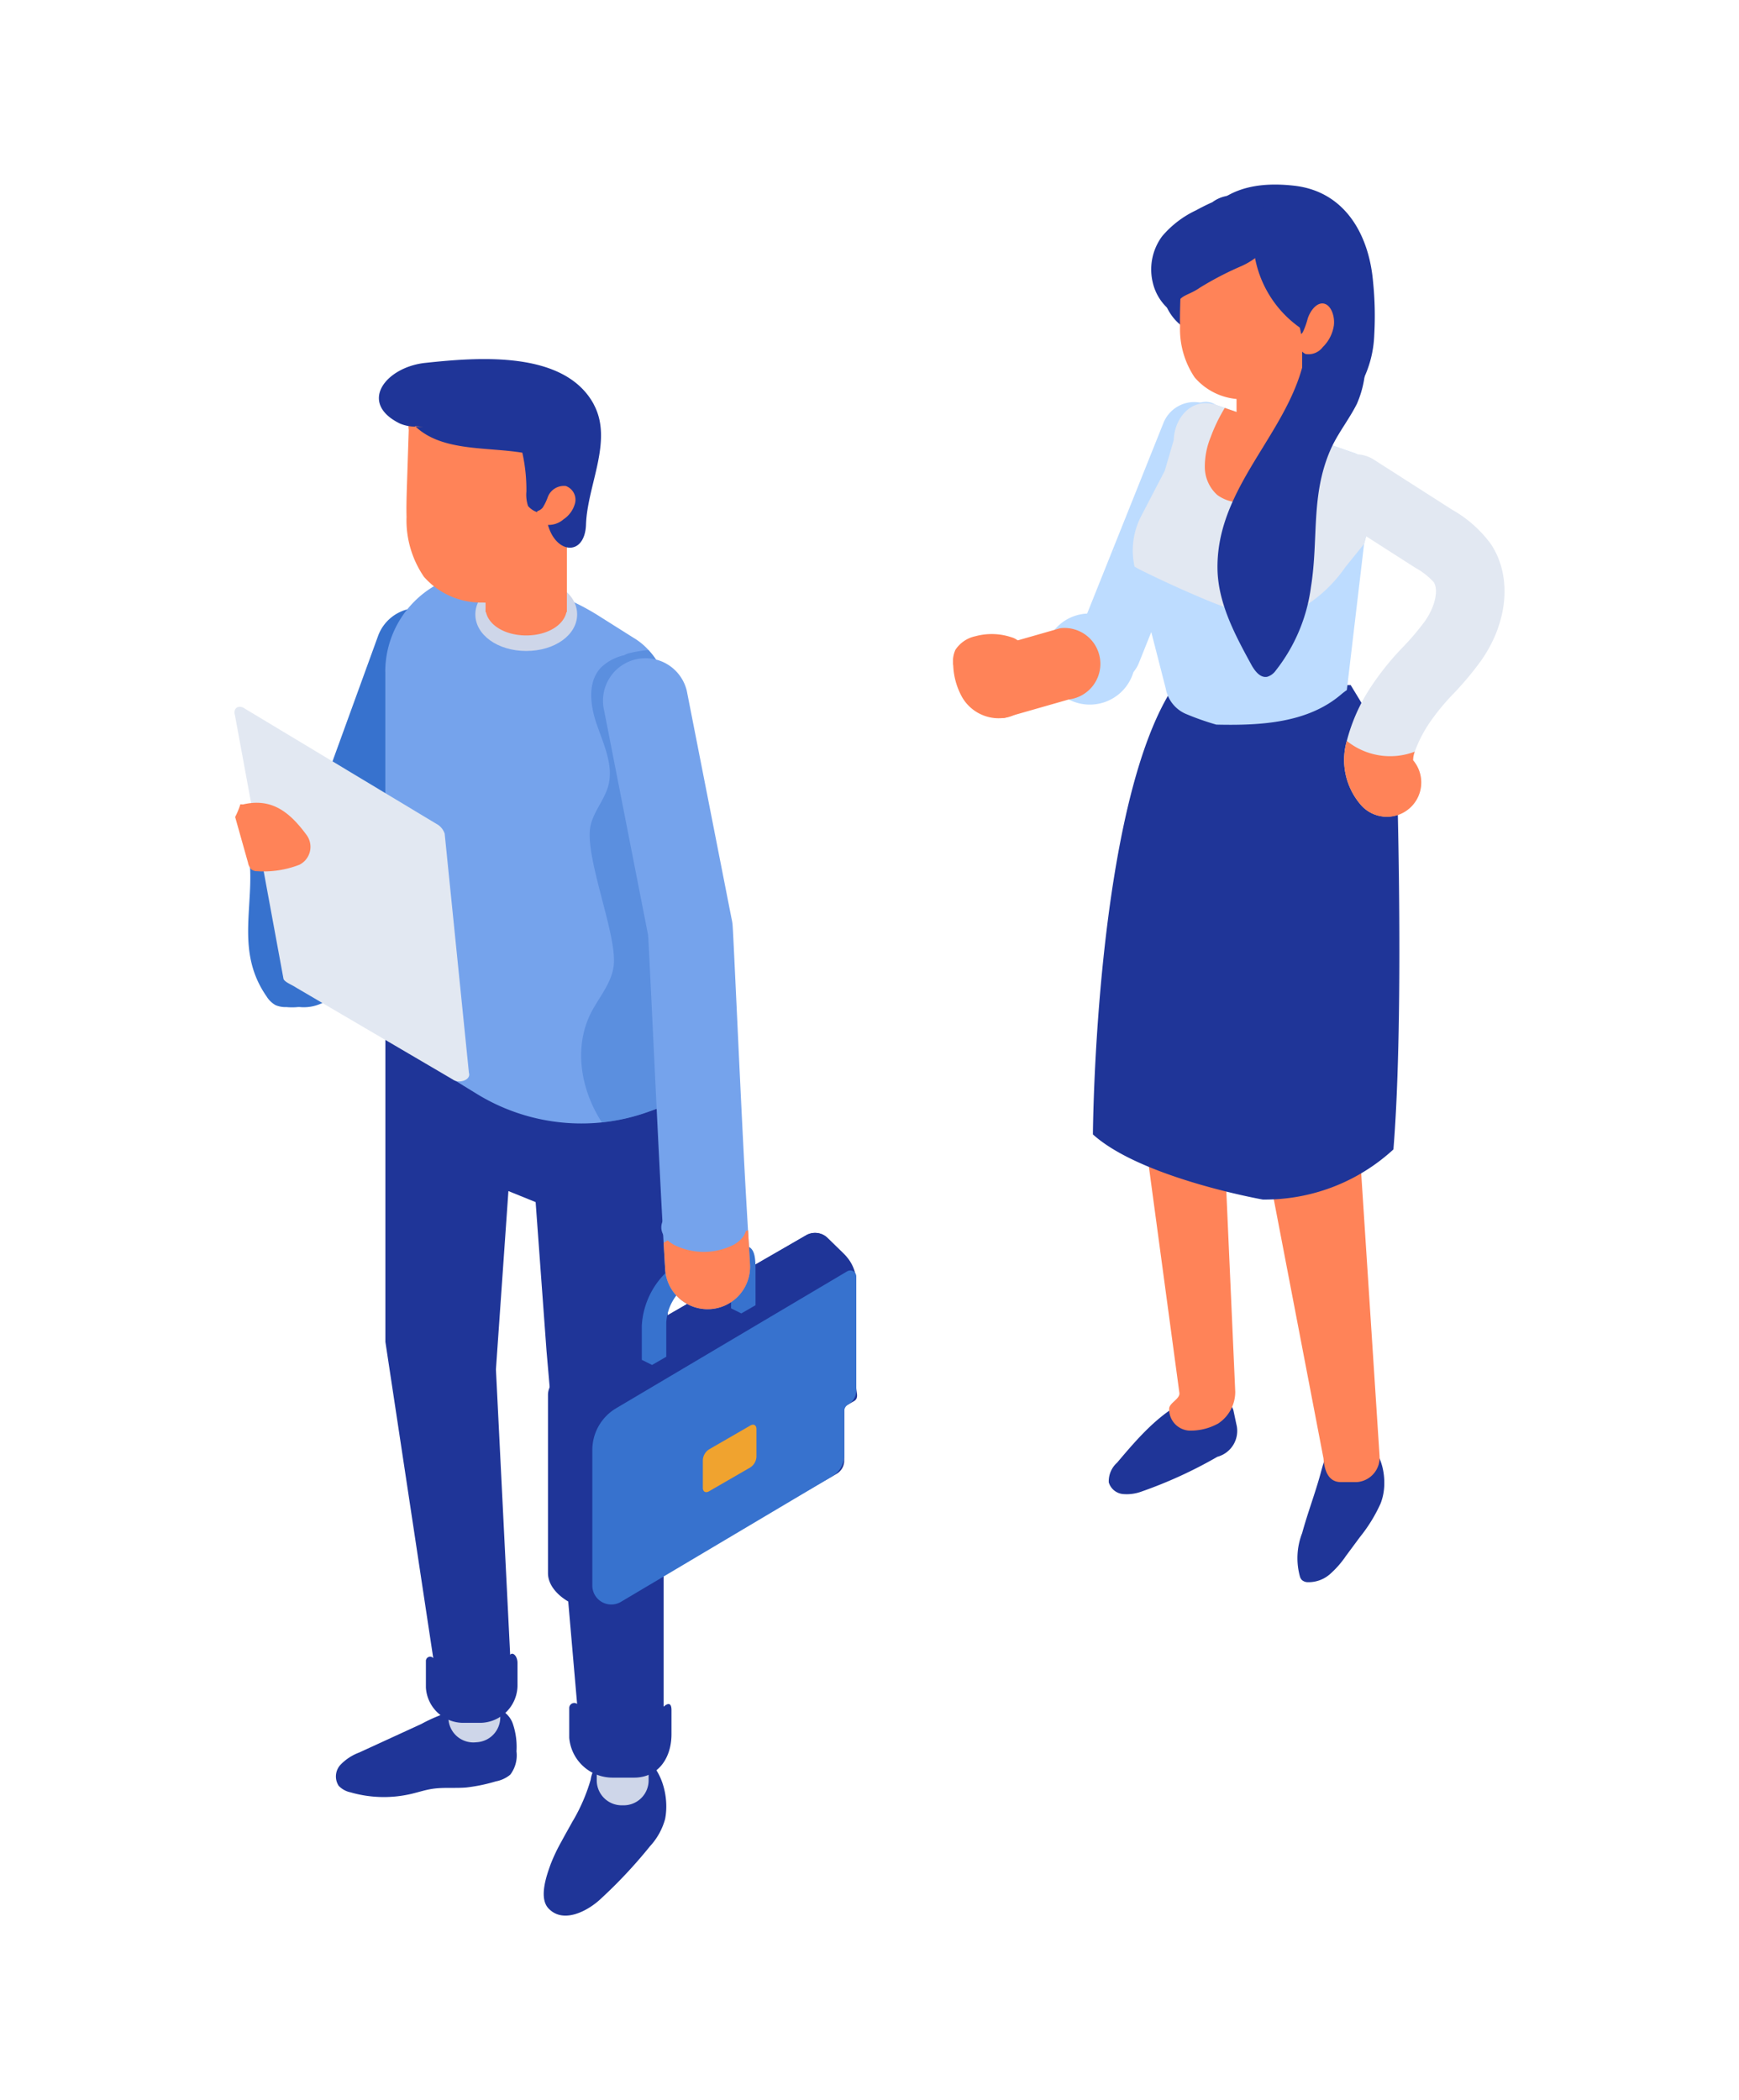<svg xmlns="http://www.w3.org/2000/svg" width="164" height="198"><defs><clipPath id="a59b136b-d83e-41d8-9898-aadce6e46d00"><path class="e66bdb0d-a827-4439-92eb-25661c9619ed" d="M89.877 17.401h52.011v131.766H89.877z"/></clipPath><clipPath id="ef8ba27a-f9c2-4028-a7aa-b62a5d65100e"><path class="e66bdb0d-a827-4439-92eb-25661c9619ed" d="M116.614 33.725h5.585v5.828h-5.585z"/></clipPath><clipPath id="b079da2b-b2ca-43e3-a21c-02f474b70610"><path class="e66bdb0d-a827-4439-92eb-25661c9619ed" d="M22.112 33.852h58.717v146.747H22.112z"/></clipPath><clipPath id="a66c2d77-51e3-49a7-8076-e829f8c3ce09"><path class="e66bdb0d-a827-4439-92eb-25661c9619ed" d="M54.811 61.278h9.238v44.535h-9.238z"/></clipPath><style>.e66bdb0d-a827-4439-92eb-25661c9619ed{fill:none}.b1d43740-b950-4e63-815c-1225eafadf99{clip-path:url(#a59b136b-d83e-41d8-9898-aadce6e46d00)}.b1833674-85f7-4b36-9352-41ad90449691{fill:#1f3598}.e845fe2d-e339-43f5-8e12-584383761458{fill:#ff8358}.f6a564bc-4402-4dd5-8f1f-5d6f56ae5867{fill:#bddcff}.abf69397-9a96-4fdf-811b-3b05ab5855fd{fill:#3772ce}.ef5f1105-f68e-454f-8578-5c8d09c7cc3a{fill:#e2e8f2}.a5d0d1af-28d8-4869-8f22-478a91603c6b{clip-path:url(#b079da2b-b2ca-43e3-a21c-02f474b70610)}.ec9557e8-da1d-4016-9975-a85ab4fe33bf{fill:#ced6e9}.a113cb18-cf73-4168-bbfe-8ef622bedddb{fill:#75a3ec}</style></defs><g id="f5d72ed0-fac2-4402-8c81-23c975b829ca" data-name="レイヤー 2"><g id="fd73be6c-5b31-450c-9bc9-6aa2760f3b4d" data-name="レイヤー 1"><g id="b2893b1e-f4a3-4278-9d5a-57d305669e21" data-name="グループ 11277"><g class="b1d43740-b950-4e63-815c-1225eafadf99" id="a96b55c7-df9c-4ab5-b68f-238473dcf4c9" data-name="グループ 11271"><g id="ad6685d4-08c5-456d-9d58-92e6ab881478" data-name="グループ 10999"><g class="b1d43740-b950-4e63-815c-1225eafadf99" id="a52d6bfe-6a62-4296-83fd-f39e735bfd47" data-name="グループ 10998"><g id="b2fd388c-0a06-47eb-b729-6ff1081ea402" data-name="グループ 10997"><path id="b78b5a8f-e278-4426-929a-d9e2fda139ff" data-name="パス 1633" class="b1833674-85f7-4b36-9352-41ad90449691" d="M129.602 31.571a31.612 31.612 0 00-.115-5.031c-.384-4.388-2.624-8.481-7.42-9.03-8.792-1.009-10.534 5.103-10.976 12.491 2.729 3.164 5.979 6.288 7.678 10.146.364.826 4.825.873 5.419.62 1.442-.614 3.21-3.045 4.033-4.337a10.519 10.519 0 001.381-4.86"/><path id="aba4f957-5b6e-4cf5-a6cf-f8a5ac1356d1" data-name="パス 1634" class="b1833674-85f7-4b36-9352-41ad90449691" d="M116.594 134.255a2.524 2.524 0 01-1.784 3.085 42.053 42.053 0 01-7.15 3.277 4.035 4.035 0 01-1.785.234 1.549 1.549 0 01-1.31-1.1 2.349 2.349 0 01.785-1.855c1.9-2.247 3.873-4.555 6.511-5.855a4.659 4.659 0 012.505-.587 2.227 2.227 0 011.951 1.489z"/><path id="b3ae1da9-f15f-4b69-b660-9f9ab94b1082" data-name="パス 1635" class="b1833674-85f7-4b36-9352-41ad90449691" d="M130.548 139.931a5.256 5.256 0 01-.339 1.791 14.522 14.522 0 01-1.963 3.193l-1.32 1.782a9.116 9.116 0 01-1.5 1.707 3.064 3.064 0 01-2.092.759.847.847 0 01-.563-.211.9.9 0 01-.169-.286 6.514 6.514 0 01.2-4.132c.521-1.909 1.213-3.706 1.73-5.592.358-1.308.784-3.141 2.391-3.371 2.537-.344 3.678 2.136 3.625 4.362"/><path id="f51468db-87b1-4432-bd2f-9623f21a9ffe" data-name="パス 1636" class="e845fe2d-e339-43f5-8e12-584383761458" d="M128.142 107.08l1.691-28.087-.579-6.722-13.778 2.1-7.373-.349-.251 32.294s3.366 24.956 3.373 25c.078.578-.969.942-.968 1.508a2.015 2.015 0 001.879 2.048 5.351 5.351 0 002.757-.674 3.577 3.577 0 001.6-2.979l-1.013-22.762 2.117-24.324.618 11.34.751 11.548 5.85 30.479c.094 1.26.519 2.228 1.642 2.228h1.486a2.308 2.308 0 002.16-2.432z"/><path id="b3ce442c-fb37-4021-801a-52058d0683ee" data-name="パス 1637" class="b1833674-85f7-4b36-9352-41ad90449691" d="M127.379 64.587l4.314 7.1s.785 23.589-.284 36.677a17.888 17.888 0 01-12.326 4.724s-11.463-2.029-16.014-6.14c0 0 .193-31.636 7.851-42.566z"/><path id="a344bf8a-2672-4f94-9ed5-b292757f227f" data-name="パス 1638" class="f6a564bc-4402-4dd5-8f1f-5d6f56ae5867" d="M113.792 38.128a3.132 3.132 0 011.743 4.071l-8.127 20.299a3.131 3.131 0 11-5.814-2.328l8.127-20.295a3.132 3.132 0 014.07-1.747h.001"/><path id="fc7946df-fe22-49cd-8632-efb6eeea4e3c" data-name="パス 1639" class="abf69397-9a96-4fdf-811b-3b05ab5855fd" d="M116.059 34.8c.01 0 .02.011.031.022a.691.691 0 00.01-.145.178.178 0 01-.041.123"/><path id="b7e303bd-6619-4167-81a5-9bca8f76b9de" data-name="パス 1640" class="f6a564bc-4402-4dd5-8f1f-5d6f56ae5867" d="M128.643 51.278l-1.627 13.782a6.012 6.012 0 00-.515.39c-3.141 2.7-7.553 2.964-11.795 2.865a25.324 25.324 0 01-2.9-1.023 3.213 3.213 0 01-1.866-2.374l-2.95-11.5-.04-.2a7.017 7.017 0 01.647-4.524l2.239-4.3.676-2.306c.218-2.536 2.333-5.067 4.152-3.921l.836.289 1.339.463 5.888 2.056 1.722.6 3.349 1.165a3.406 3.406 0 012.021 4.121z"/><path id="b42c0f0e-a992-40c6-a311-8edb7562649a" data-name="パス 1641" class="ef5f1105-f68e-454f-8578-5c8d09c7cc3a" d="M129.823 46.858l-1.179 4.42c-.592.731-1.18 1.463-1.777 2.2a13.157 13.157 0 01-4.29 3.947c-2.887 1.349-6.2.249-9.133-1a102.13 102.13 0 01-5.375-2.443 12.4 12.4 0 01-1.075-.563l-.04-.2a7.028 7.028 0 01.647-4.524l2.239-4.3.853-2.91c.041-1.932 1.561-4.078 3.975-3.316l.836.289 1.34.463 5.887 2.056 1.722.6 3.349 1.165a3.406 3.406 0 012.021 4.121"/><path id="a33652f4-b7f4-4d2b-9b2c-b98865d1d714" data-name="パス 1642" class="e845fe2d-e339-43f5-8e12-584383761458" d="M124.453 41.572a16.164 16.164 0 01-3.181 3.618 8.807 8.807 0 01-3.03 1.946 3.672 3.672 0 01-3.439-.468 3.543 3.543 0 01-1.179-2.588 7.34 7.34 0 01.547-2.857 15.88 15.88 0 011.334-2.767l1.339.463 5.888 2.055z"/><path id="fdc5e841-9bec-43fd-bc98-49ffffa40798" data-name="パス 1643" class="ef5f1105-f68e-454f-8578-5c8d09c7cc3a" d="M105.091 51.765l.071.147a.212.212 0 01-.057.005c0-.048-.01-.1-.014-.152"/><path id="a2d1dbf2-c70a-4b63-b01d-207e4fad4747" data-name="長方形 16842" class="e845fe2d-e339-43f5-8e12-584383761458" d="M116.678 31.734h6.125v11.267h-6.125z"/><g id="f4762a54-0ace-4ebb-80a4-6644226a02bc" data-name="グループ 10996"><g clip-path="url(#ef8ba27a-f9c2-4028-a7aa-b62a5d65100e)" id="e8222ff3-1ab0-4ca8-9035-1f21a0db5b7e" data-name="グループ 10995"><g id="f520fba2-be8a-4d90-9177-0ca858b247a0" data-name="グループ 10994"><path id="fff3697c-f5ac-45f8-bc6c-44ed46192eaa" data-name="パス 1644" class="e845fe2d-e339-43f5-8e12-584383761458" d="M122.199 33.725l-5.556 5.828-.029-.082v-3.927z"/></g></g></g><path id="b6ae8559-bc80-4ca7-b93f-3398e2be4495" data-name="パス 1645" class="b1833674-85f7-4b36-9352-41ad90449691" d="M109.629 26.539a4.701 4.701 0 109.358 0 4.701 4.701 0 10-9.358-.001"/><path id="b0795a93-0528-4538-ab1d-830e646c3052" data-name="パス 1646" class="abf69397-9a96-4fdf-811b-3b05ab5855fd" d="M122.447 29.551c.01 0 .019.011.029.022a.678.678 0 00.01-.139.171.171 0 01-.039.118"/><path id="aa40443d-e06c-49f2-a4e0-40b913e0af6d" data-name="パス 1647" class="e845fe2d-e339-43f5-8e12-584383761458" d="M122.69 31.393c-.764-3.911-3.261-8-7.474-8.693a.447.447 0 01-.311-.685.563.563 0 01.067-.555c-.04 0-.08-.012-.12-.016a3.763 3.763 0 00-2.4.3 2.092 2.092 0 00-.972 1.378 1.631 1.631 0 00-.021.631c-.051 1.607-.1 3.2-.153 4.809-.02.724-.041 1.458-.02 2.2a8.173 8.173 0 001.371 4.809 5.911 5.911 0 004.625 2.067 5.759 5.759 0 002.742-1.159 6.242 6.242 0 002.712-4.463c.026-.135.044-.272.068-.406a.426.426 0 01-.114-.217"/><path id="a96c7005-aa31-477e-9dcb-edeba6063414" data-name="パス 1648" class="b1833674-85f7-4b36-9352-41ad90449691" d="M119.964 21.079a3.542 3.542 0 00-1.674-2.208 2.93 2.93 0 00-1.608-.412 3.179 3.179 0 00-2.35.606c-.517.225-1.036.491-1.548.768a9.46 9.46 0 00-3.19 2.445 5.263 5.263 0 00-.88 4.359 4.756 4.756 0 001.607 2.6c.127.476.447-.507.574-.031.193-1.459 1.035-1.228 2.242-2.072a30.054 30.054 0 013.913-2.037 6.8 6.8 0 002.327-1.682 3.054 3.054 0 00.408-.654 1.656 1.656 0 00.18-1.681"/><path id="a1a4740b-0031-4fb6-a4c3-a5992030da14" data-name="パス 1649" class="f6a564bc-4402-4dd5-8f1f-5d6f56ae5867" d="M98.485 62.004a4.293 4.293 0 104.423-4.159l-.132-.002a4.227 4.227 0 00-4.291 4.161"/><path id="ecac2cfd-44e7-488f-9ca5-f8e902dea0b2" data-name="パス 1650" class="e845fe2d-e339-43f5-8e12-584383761458" d="M103.748 62.177a3.382 3.382 0 01-2.949 3.765l-6.08 1.738a3.382 3.382 0 01-.816-6.714l6.08-1.738a3.382 3.382 0 013.765 2.949"/><path id="b6db6f95-c056-4035-ba85-ec881b4fc760" data-name="パス 1651" class="e845fe2d-e339-43f5-8e12-584383761458" d="M96.357 62.833a1.791 1.791 0 00-.986-2.759 5.872 5.872 0 00-3.4-.088 2.981 2.981 0 00-1.873 1.283 2.7 2.7 0 00-.2 1.5 6.663 6.663 0 00.851 2.984 3.985 3.985 0 003.969 1.926 2.909 2.909 0 001.908-1.071c1.221-1.606-1.078-1.992-.27-3.775"/><path id="b93933b3-16d5-47bc-bb8f-3dc34d2c250e" data-name="パス 1652" class="b1833674-85f7-4b36-9352-41ad90449691" d="M122.847 31.064a10.41 10.41 0 01-4.664-9.068 7.3 7.3 0 014.562 9.261l-.019.055z"/><path id="b9a38a0a-e769-4a85-86ea-00ce388ee618" data-name="パス 1653" class="ef5f1105-f68e-454f-8578-5c8d09c7cc3a" d="M139.689 62.267a29.899 29.899 0 01-2.6 3.115 20.945 20.945 0 00-2.306 2.808 12.425 12.425 0 00-1.361 2.673 2.343 2.343 0 00-.156.81 3.24 3.24 0 01-4.881 4.26 6.473 6.473 0 01-1.371-6.085 16.774 16.774 0 012.289-5.114 25.85 25.85 0 013.013-3.736 24.594 24.594 0 002.068-2.441c.956-1.366 1.307-2.948.821-3.677a6.633 6.633 0 00-1.741-1.359l-7.441-4.764a3.24 3.24 0 013.488-5.459l7.446 4.762a11.61 11.61 0 013.634 3.218c2.014 3.013 1.658 7.327-.9 10.988"/><path id="ba1eabcc-7248-4947-91cf-7408c55cab91" data-name="パス 1654" class="b1833674-85f7-4b36-9352-41ad90449691" d="M128.766 33.723a23.6 23.6 0 00-.465-4.166 5.542 5.542 0 00-1.136-2.694 2.359 2.359 0 00-2.665-.7c-1.4.678-1.31 2.645-1.222 4.2.508 9-8.556 14.309-8.461 23.217.035 3.237 1.629 6.226 3.182 9.066.328.6.845 1.294 1.514 1.159a1.531 1.531 0 00.8-.591 16.094 16.094 0 003.318-7.867c.728-4.521-.031-8.579 1.813-12.874.666-1.551 1.756-2.882 2.516-4.39a9.625 9.625 0 00.8-4.361"/><path id="e54156c8-8816-4e1a-9828-a9a057710f92" data-name="パス 1655" class="e845fe2d-e339-43f5-8e12-584383761458" d="M121.972 31.664a.43.43 0 00.427.048 1.101 1.101 0 01.028-.152z"/><path id="a4c226dd-2b37-4c73-b33b-d5e20ffbf2ea" data-name="パス 1656" class="e845fe2d-e339-43f5-8e12-584383761458" d="M124.951 28.65c-.667-.231-1.328.513-1.619 1.362a7.377 7.377 0 01-.45 1.269.955.955 0 01-.483.431 1.439 1.439 0 00.723 1.663 1.688 1.688 0 001.627-.655 3.576 3.576 0 001.045-2.047c.1-.84-.237-1.813-.843-2.023"/><path id="a47f7324-0592-4a66-ac0d-1ac1a8545ea1" data-name="パス 1657" class="e845fe2d-e339-43f5-8e12-584383761458" d="M132.957 76.182a3.242 3.242 0 01-4.574-.248 6.474 6.474 0 01-1.371-6.085 6.516 6.516 0 006.41 1.015 2.351 2.351 0 00-.157.81 3.237 3.237 0 01-.307 4.508"/></g></g></g></g><g class="a5d0d1af-28d8-4869-8f22-478a91603c6b" id="a1c26c0d-9475-435a-b426-19d8755d9121" data-name="グループ 11270"><g id="ee2c0379-ec9c-4b3d-b383-bdb7dd1c097f" data-name="グループ 10900"><g class="a5d0d1af-28d8-4869-8f22-478a91603c6b" id="a5d31fbc-131b-4c3b-86c0-8ecf6fee8586" data-name="グループ 10899"><g id="bde5c9e6-009b-4efc-b931-6973f5aa8c96" data-name="グループ 10898"><path id="b40b4ac8-9024-4c4e-a45b-5bb0d450a1ac" data-name="パス 1330" class="abf69397-9a96-4fdf-811b-3b05ab5855fd" d="M28.649 94.96a4.009 4.009 0 01-3.765-5.377l10.787-29.674a4.007 4.007 0 017.531 2.738L32.416 92.321a4.009 4.009 0 01-3.767 2.639"/><path id="a77d64ed-c018-4f5e-acb7-dff3dd63fd0c" data-name="パス 1331" class="b1833674-85f7-4b36-9352-41ad90449691" d="M46.34 160.97a2.3 2.3 0 012.014 1.51 6.763 6.763 0 01.355 2.631 3 3 0 01-.589 2.2 2.968 2.968 0 01-1.353.629 15.948 15.948 0 01-2.776.577c-1.069.092-2.152-.032-3.212.129-.675.1-1.328.32-1.993.476a11.356 11.356 0 01-5.731-.147 2.145 2.145 0 01-1.114-.613 1.618 1.618 0 01.158-1.972 4.731 4.731 0 011.773-1.167l5.86-2.691a15.605 15.605 0 016.008-1.825c.674-.015 1.561.29 1.5.961z"/><path id="e48b760b-6113-40af-9c6e-5cd383947c12" data-name="パス 1332" class="ec9557e8-da1d-4016-9975-a85ab4fe33bf" d="M44.828 164.263l.192-.015a2.35 2.35 0 002.151-2.533l-.321-3.952a2.35 2.35 0 00-2.532-2.152l-.192.016a2.349 2.349 0 00-2.152 2.53v.002l.321 3.952a2.35 2.35 0 002.533 2.152"/><path id="bfad6af3-5867-4598-bca2-8f4b13b44914" data-name="パス 1333" class="b1833674-85f7-4b36-9352-41ad90449691" d="M54.046 171.625c-.371.677-.755 1.345-1.115 2.018a16.487 16.487 0 00-1 2.106c-.394 1.083-1.137 3.191-.2 4.175 1.406 1.481 3.7.213 4.842-.833a45.687 45.687 0 004.728-5.036 6.173 6.173 0 001.424-2.568c.585-2.973-1.156-7.188-4.807-6.2a3.065 3.065 0 00-2.217 2.508 16.989 16.989 0 01-1.648 3.83"/><path id="ba2d8228-48da-497d-9662-1c1493bc233d" data-name="パス 1334" class="ec9557e8-da1d-4016-9975-a85ab4fe33bf" d="M58.627 170.198h.193a2.35 2.35 0 002.35-2.35v-3.966a2.35 2.35 0 00-2.35-2.35h-.193a2.35 2.35 0 00-2.35 2.35v3.966a2.35 2.35 0 002.35 2.35"/><path id="af9a0673-de48-4b27-b700-5ac04953d5fd" data-name="パス 1335" class="b1833674-85f7-4b36-9352-41ad90449691" d="M46.77 87.688l12.352 4.281 4.777 9.441-1.317 31.72v29.869a2.955 2.955 0 01-2.954 2.954h-2.033a2.954 2.954 0 01-2.944-2.707l-3.11-35.885-1.027-14.03-2.567-1.041-1.177 16.815 1.385 27.749a2.876 2.876 0 01-3.083 3.006l-1.431-.106a2.875 2.875 0 01-2.634-2.453l-4.662-30.8V93.208z"/><path id="f4bb49dd-20be-45ad-886c-d7ba6d345c66" data-name="パス 1336" class="b1833674-85f7-4b36-9352-41ad90449691" d="M57.768 162.166H59.8a2.921 2.921 0 002.485-.949c.55-.654 1.041-.85 1.041.006v2.266c0 2.264-1.262 4.1-3.526 4.1h-2.033a4.1 4.1 0 01-4.084-3.756v-2.809a.473.473 0 01.876-.247c.485.741 1.3 1.408 3.209 1.39"/><path id="aa3e041b-5140-4493-afff-db60863b04f3" data-name="パス 1337" class="b1833674-85f7-4b36-9352-41ad90449691" d="M43.619 157.613h1.718c.789 0 2.343-.355 2.639-1.349.213-.717.828-.246.828.513v2.01a3.554 3.554 0 01-3.467 3.636h-1.719a3.536 3.536 0 01-3.453-3.332v-2.492a.4.4 0 01.741-.219 2.778 2.778 0 002.714 1.233"/><path id="f18482f4-4df4-49a3-a969-5b6f8c335492" data-name="パス 1338" class="a113cb18-cf73-4168-bbfe-8ef622bedddb" d="M36.337 63.327v34.506l8.611 5.284a18.84 18.84 0 0011.815 2.7 18.609 18.609 0 004.251-.955l3.035-1.078-1.124-38.269a6.506 6.506 0 00-1.772-4.237 6.113 6.113 0 00-1.417-1.155l-2.711-1.71-.755-.477a23.9 23.9 0 00-9.6-3.343 15.705 15.705 0 00-2.034-.139 7.35 7.35 0 00-3.636.77 9.386 9.386 0 00-4.667 8.1"/><g id="bac84332-eec9-4c3c-a69d-328079c4a7d4" data-name="グループ 10897" opacity=".42"><g clip-path="url(#a66c2d77-51e3-49a7-8076-e829f8c3ce09)" id="ab4ba5c1-201d-4af9-87fe-462cf7cb4163" data-name="グループ 10896"><g id="a1ac19ed-fbe9-4c31-9ad4-e1b21b332f20" data-name="グループ 10895"><path id="e261f3dc-9aa3-437b-a70a-397dace0d38e" data-name="パス 1339" class="abf69397-9a96-4fdf-811b-3b05ab5855fd" d="M56.763 105.812a18.638 18.638 0 004.251-.955l3.035-1.079-1.125-38.265a6.5 6.5 0 00-1.772-4.236 13.867 13.867 0 00-1.786.293 1.746 1.746 0 00-.493.2 4.622 4.622 0 00-2.187 1.154c-1.341 1.4-1.017 3.682-.355 5.515.647 1.848 1.54 3.774 1.032 5.654-.369 1.34-1.4 2.434-1.68 3.8-.57 2.9 2.5 10.136 2.2 13.079-.17 1.679-1.387 3.035-2.157 4.529-1.633 3.251-.97 7.225 1.032 10.306"/></g></g></g><path id="b12f0f97-3b61-41ef-8fcd-a64def7e33e1" data-name="パス 1340" class="ec9557e8-da1d-4016-9975-a85ab4fe33bf" d="M49.628 61.371c2.694 0 4.8-1.514 4.8-3.447s-2.11-3.446-4.8-3.446-4.8 1.514-4.8 3.446 2.11 3.447 4.8 3.447"/><path id="a7ae5bd2-a125-40ea-9a1d-49aa8f0d1b27" data-name="パス 1341" class="e845fe2d-e339-43f5-8e12-584383761458" d="M45.792 57.334V49.62a3.489 3.489 0 011.048-2.468 3.842 3.842 0 011.356-.881 4.377 4.377 0 011.31-.245c.215 0 .431.014.631.028a3.908 3.908 0 012.2 1.025 3.468 3.468 0 011.124 2.54v8.088h-.044c-.265 1.26-1.833 2.2-3.792 2.2s-3.527-.941-3.792-2.2h-.044z"/><path id="e28ecd87-fe0b-4fa4-8e61-1ed2769af3e2" data-name="パス 1342" class="e845fe2d-e339-43f5-8e12-584383761458" d="M38.339 48.745a9.426 9.426 0 001.644 5.637 7.16 7.16 0 005.546 2.422 6.153 6.153 0 003.3-.727c1.889-1.13 2.773-3.565 3.251-5.866a19.337 19.337 0 00.356-2.65 9.851 9.851 0 00-.294-3 8.631 8.631 0 00-3.779-4.924 13.631 13.631 0 00-5.742-1.817 4.606 4.606 0 00-2.883.35 2.454 2.454 0 00-1.166 1.615 1.878 1.878 0 00-.024.74l-.184 5.637c-.024.847-.049 1.709-.024 2.583"/><path id="a8b3c88d-919a-4c29-af8b-88853aa6c9db" data-name="パス 1343" class="b1833674-85f7-4b36-9352-41ad90449691" d="M51.908 47.212c.013 0 .024.013.037.027a.858.858 0 00.012-.174.213.213 0 01-.049.148"/><path id="b2a6fc33-a0cb-4571-8698-e2ec30fce37c" data-name="パス 1344" class="b1833674-85f7-4b36-9352-41ad90449691" d="M51.909 47.212c-.049-.027-.086-.054-.135-.081-.122-.067-.294-.121-.38 0-.061.081.037.175.11.188l-.294.31a.607.607 0 00.7-.417"/><path id="a307e575-5ad1-4d6b-bfc0-c9d11ac11476" data-name="パス 1345" class="b1833674-85f7-4b36-9352-41ad90449691" d="M56.005 38.131c-2.769-5.148-11.009-4.439-15.898-3.92-3.744.4-6.369 3.785-2.38 5.726a3.842 3.842 0 001.47.286c-.02-.019-.042-.034-.062-.053.22.03.742.063.742.063-.025 0-.485 0-.68-.009 2.489 2.342 6.656 1.9 10.063 2.455a16.079 16.079 0 01.384 3.656 3.342 3.342 0 00.155 1.37 1.88 1.88 0 001.666.654c.035.244.072.49.12.736.614 3.148 3.574 3.489 3.68.347.127-3.715 2.572-7.89.735-11.308"/><path id="e231d62e-091c-435f-be84-51efaa01f968" data-name="パス 1346" class="abf69397-9a96-4fdf-811b-3b05ab5855fd" d="M23.391 80.097c.869 4.754-1.4 9.325 1.75 13.843a2.351 2.351 0 00.852.825 2.453 2.453 0 001.027.18 5.721 5.721 0 004.066-1.205c2.479-2.33 3.745-8.362 1.157-10.978a7.6 7.6 0 00-3.041-1.6l-4.635-1.6z"/><path id="b0b11e33-672b-467a-bf4b-3970959df54f" data-name="パス 1347" class="ef5f1105-f68e-454f-8578-5c8d09c7cc3a" d="M42.702 101.77l-14.813-8.684c-.269-.2-1.053-.491-1.153-.8l-4.578-24.849c-.217-.671.366-1.051.949-.62l18.248 10.974a1.654 1.654 0 01.58.8l2.288 22.558c.217.671-.938 1.051-1.521.62"/><path id="a4c8b5c6-b2f1-4d28-8bd3-87f7429be1e5" data-name="パス 1348" class="e845fe2d-e339-43f5-8e12-584383761458" d="M28.929 78.743l-.014-.019c-1.716-2.339-3.415-3.485-6.012-2.882l-.235-.018a7.31 7.31 0 01-.492 1.2l1.212 4.3a1.3 1.3 0 00.307.631.919.919 0 00.575.181 9.327 9.327 0 003.972-.613 1.888 1.888 0 00.687-2.78"/><path id="eba044e0-2ad1-4668-8cdd-4e8481b520b5" data-name="パス 1349" class="b1833674-85f7-4b36-9352-41ad90449691" d="M79.476 118.111a4.25 4.25 0 011.274 3.035v9.594c0 .561.275 1.07-.206 1.35l-.927.533v5.08a1.437 1.437 0 01-.718 1.244l-21.558 12.446c-1.838 1.061-5.662-.788-5.662-3.074v-16.826a1.725 1.725 0 01.842-1.465l23.5-13.565a1.686 1.686 0 012.032.257z"/><path id="b6264722-69cc-4b4b-be20-b21a25cb211b" data-name="パス 1350" class="b1833674-85f7-4b36-9352-41ad90449691" d="M80.751 120.902v2.426l-23.159 10.265a2.822 2.822 0 01-2.981-.437l-2.774-2.376a1.67 1.67 0 01.681-.756l23.5-13.565a1.687 1.687 0 012.032.257l1.6 1.566a3.669 3.669 0 011.1 2.62"/><path id="ee4d56d5-40b4-4676-9f78-810afa146de0" data-name="パス 1351" class="abf69397-9a96-4fdf-811b-3b05ab5855fd" d="M79.983 132.415a1.538 1.538 0 00.77-1.332v-10.744a.565.565 0 00-.847-.489l-21.758 12.891a4.575 4.575 0 00-2.287 3.962v12.778a1.787 1.787 0 002.68 1.547l20-11.875a2.4 2.4 0 001.08-1.872v-4.238a.725.725 0 01.363-.628"/><path id="bb88ca6c-9ea7-4bc4-bb7e-151e6b6fd882" data-name="パス 1352" d="M70.761 138.344l-3.9 2.253c-.319.184-.578.035-.578-.334v-2.616a1.276 1.276 0 01.577-1l3.9-2.253c.319-.185.578-.035.578.334v2.616a1.277 1.277 0 01-.578 1" fill="#f0a32f"/><path id="e762f6b8-ffa3-433a-b3aa-99e5529c139d" data-name="パス 1353" class="abf69397-9a96-4fdf-811b-3b05ab5855fd" d="M71.252 119.836c0-1.414-.076-2.279-1.046-2.418a3.085 3.085 0 00-3.345-.042l-2.911 1.68a7.58 7.58 0 00-3.424 5.93v3.215l.967.484 1.341-.774v-3.215a4.61 4.61 0 012.083-3.607l2.911-1.681a1.934 1.934 0 01.853-.276 1.787 1.787 0 01.264.995v3.215l.967.484 1.341-.774z"/><path id="a0147321-6cc5-4e3d-a5e3-f5e31c0f4ca1" data-name="パス 1354" class="a113cb18-cf73-4168-bbfe-8ef622bedddb" d="M66.96 123.418c-.08 0-.16.006-.235.006a4.006 4.006 0 01-4-3.778c-.047-.772-.092-1.608-.143-2.489-.509-8.884-1.3-26.49-1.46-28.991l-4.144-21.162a4.007 4.007 0 117.79-1.883l4.223 21.487a3.99 3.99 0 01.1.641c.1 1.254.808 17.567 1.26 25.431.206 3.537.355 6.176.372 6.508a4 4 0 01-3.757 4.23h-.009"/><path id="ed651f67-cefe-40d4-811c-3382f5de856b" data-name="パス 1355" class="e845fe2d-e339-43f5-8e12-584383761458" d="M70.545 115.983c-.06.021-.119.046-.18.065a17.942 17.942 0 01-5.452.767 5.34 5.34 0 01-1.4-.19l-.926.534c.051.882.1 1.717.143 2.489a4.007 4.007 0 004 3.778c.074 0 .154-.006.235-.006a4 4 0 003.767-4.22l-.001-.01c-.011-.217-.079-1.419-.181-3.207"/><path id="fbc7adda-e641-432a-8649-bb5a3e40f653" data-name="パス 1356" class="a113cb18-cf73-4168-bbfe-8ef622bedddb" d="M69.206 117.346a6.263 6.263 0 01-5.666 0c-1.565-.9-1.565-2.368 0-3.272a6.26 6.26 0 015.666 0c1.565.9 1.565 2.368 0 3.272"/><path id="b6eefda1-1ef6-4a41-b8ea-18c4642806c0" data-name="パス 1357" class="e845fe2d-e339-43f5-8e12-584383761458" d="M53.357 45.82a1.621 1.621 0 00-1.7 1.051 4.816 4.816 0 01-.472.979.973.973 0 01-.507.333 1.038 1.038 0 00.728 1.275l.031.008a2.13 2.13 0 001.708-.506 2.614 2.614 0 001.1-1.58 1.376 1.376 0 00-.886-1.561"/></g></g></g></g></g><path class="e66bdb0d-a827-4439-92eb-25661c9619ed" d="M0 0h164v198H0z"/></g></g></svg>